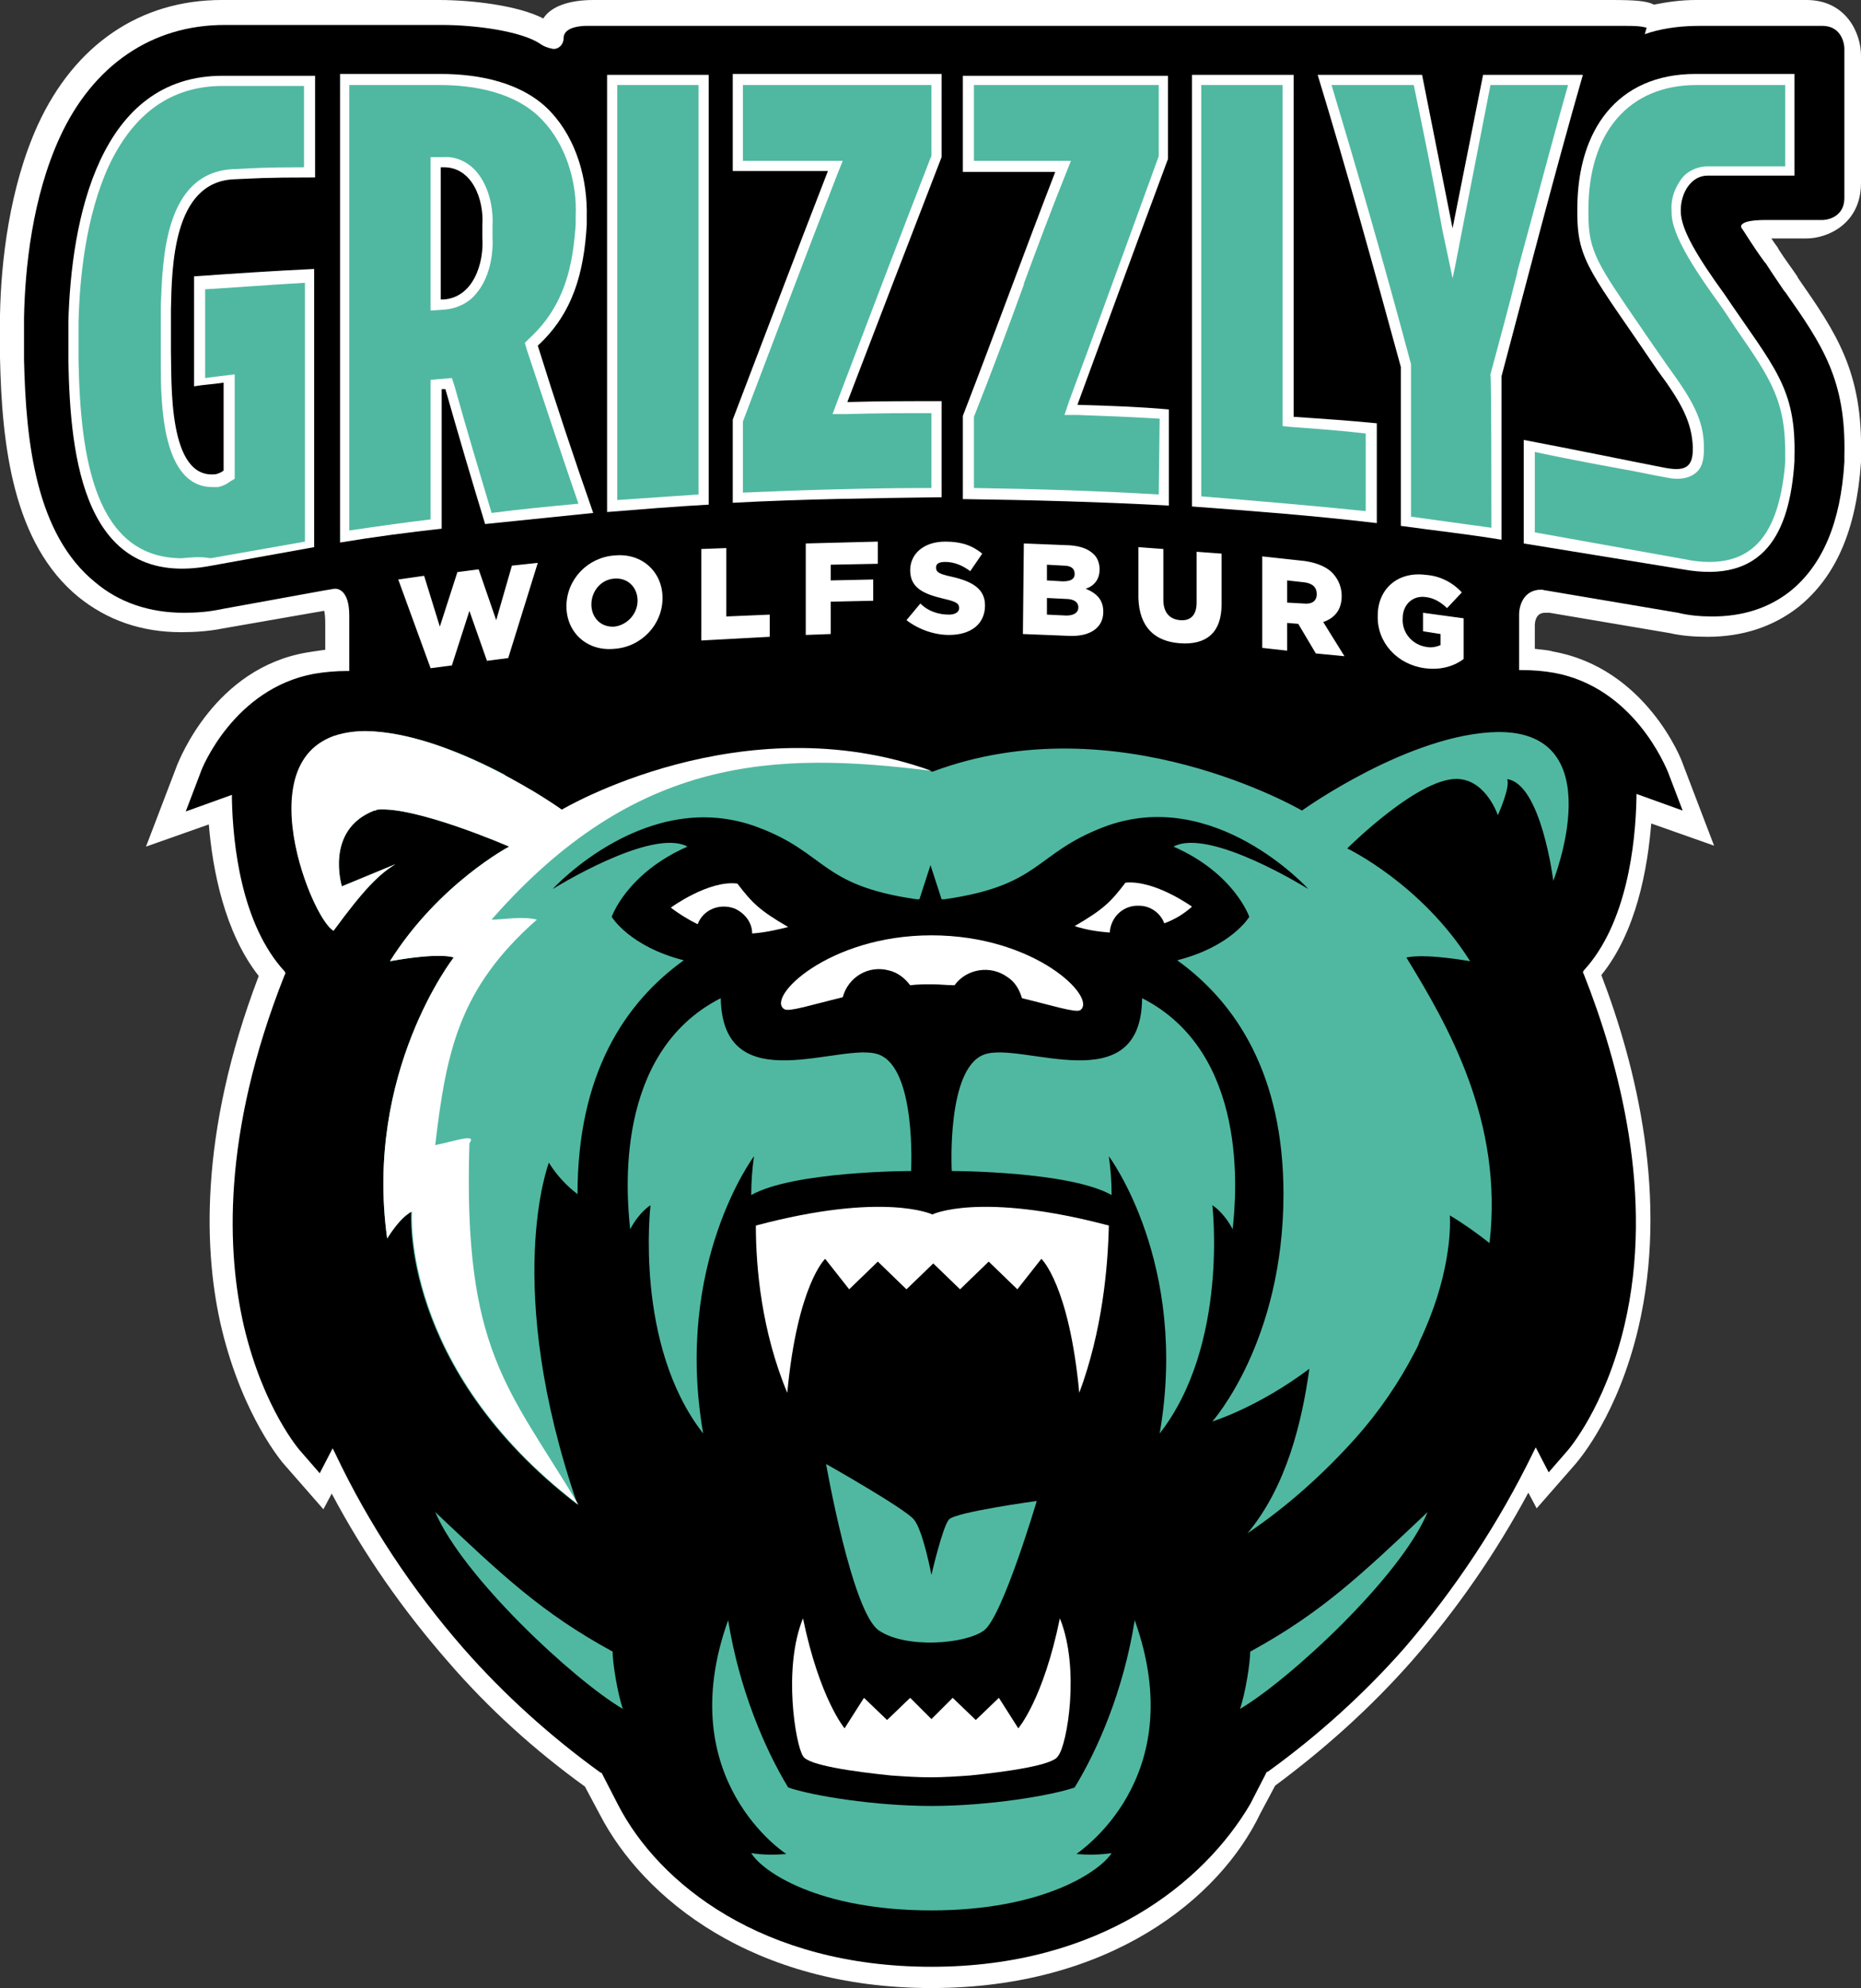 <?xml version="1.0" encoding="UTF-8"?> <!-- Generator: Adobe Illustrator 26.3.1, SVG Export Plug-In . SVG Version: 6.00 Build 0) --> <svg xmlns="http://www.w3.org/2000/svg" xmlns:xlink="http://www.w3.org/1999/xlink" id="Слой_1" x="0px" y="0px" viewBox="0 0 201.4 215.1" style="enable-background:new 0 0 201.4 215.1;" xml:space="preserve"><rect x="0" y="0" width="201.4" height="215.1" fill="#333333" stroke="none"/> <style type="text/css"> .st0{fill-rule:evenodd;clip-rule:evenodd;fill:#50B8A1;} .st1{fill-rule:evenodd;clip-rule:evenodd;fill:#50B8A1;fill-opacity:0.63;} .st2{fill:#FFFFFF;} .st3{fill:#50B8A1;} </style> <g> <path class="st2" d="M100.8,215.1c-19.3,0-31.2-9.7-35.9-18.8l-1.6-3c-5.4-3.9-10.4-8.4-14.8-13.5c-4.9-5.6-9.1-11.6-12.6-18.2 l-0.9,1.7l-4.2-4.8c-0.2-0.2-4.5-5.2-6.8-14.7c-1.9-7.9-2.6-20.9,4-38.2c-3.7-4.7-5-11.5-5.4-16.4l-6.8,2.4l3.4-8.9 c0.2-0.4,4-10.4,14-12.1c0.6-0.1,1.3-0.2,2-0.3v-2.5c0-0.6,0-1.1-0.1-1.7H35L24.1,68c-1.5,0.3-3,0.4-4.5,0.4c-4.3,0-8-1.3-11.1-3.8 C1.4,58.8,0.2,48.2,0,38.7v-4.6c0.1-5.7,1-13.8,4.1-20.6C8.1,4.8,15.2,0,24,0h6.3c2,0,3,0,3.5,0c0.1,0,0.3,0,0.4,0 c0.2,0,0.3,0,0.5,0h12.8c3.6,0,8.6,0.6,11.3,2c0.8-1.3,2.8-2,5.4-2h14.9h20.3h2.3h42.9c0.2,0,0.3,0,0.5,0l0,0h29.3 c2.6,0,3.8,0.1,4.6,0.5c1.5-0.3,3-0.5,4.5-0.5h12c4.3,0,5.9,3.6,5.9,6v13.8c0,4.4-3.6,6-5.9,6h-3.8c0.2,0.3,0.4,0.6,0.7,1l0.1,0.2 c0.7,1.1,1.4,2,2,2.9l0.1,0.2c4.1,5.9,7,10.1,6.8,19.1v0.7V50c-0.5,7.3-2.7,12.4-6.8,15.7c-2.7,2.1-6,3.2-9.8,3.2 c-1.4,0-2.8-0.1-4.1-0.4l-13-2.2c-0.2,0-0.3,0-0.5,0c-1,0-1.1,1-1.1,1.4v2.5c0.7,0.1,1.3,0.1,2,0.3c10,1.8,13.9,11.7,14,12.1 l3.4,8.9l-6.8-2.4c-0.4,4.9-1.6,11.7-5.4,16.4c3.8,9.9,7.3,24.2,4,38.2c-2.2,9.3-6.3,14.1-6.8,14.7l-4.2,4.8l-0.9-1.7 c-3.5,6.5-7.7,12.6-12.6,18.2c-4.4,5-9.4,9.5-14.8,13.5l-1.6,3C132,205.4,120.1,215.1,100.8,215.1"></path> <path d="M100.8,212.8c-18.3,0-29.5-9-33.9-17.5l-1.8-3.5H65c-5.4-3.9-10.4-8.4-14.8-13.4c-5.6-6.4-10.3-13.5-13.9-21.1l-0.3-0.6 l-1.4,2.7l-2-2.3c-0.2-0.2-4.1-4.7-6.2-13.6c-1.8-7.8-2.5-20.6,4.4-38l0.1-0.2l-0.1-0.2c-4.7-5.1-5.6-13.8-5.7-18.6V86l-5,1.8 l1.6-4.2c0.1-0.4,3.6-9.1,12.3-10.7c1.2-0.2,2.4-0.3,3.5-0.3h0.3v-6c0-2.7-1.2-2.9-1.5-2.9h-0.1L35,63.9l-11,2 c-1.4,0.3-2.7,0.4-4.1,0.4c-3.7,0-7-1.1-9.6-3.3c-6.4-5.2-7.5-15.1-7.7-24.1v-4.5C2.7,29,3.5,21.3,6.5,14.8 C10.1,7,16.5,2.7,24.3,2.7h9.9l0,0h0.4c0.1,0,0.3,0,0.4,0h12.8c3.8,0,8.6,0.7,10.6,2c0.4,0.3,0.9,0.5,1.5,0.6 c0.6,0,1.1-0.5,1.1-1.2l0,0c0-1.3,2.3-1.3,2.4-1.3h16.2c6.6,0,13.6,0,20.3,0h2.3h43.4h22.2h8.2c0.7,0,1.5,0,2.2,0.2L178,3.7 l0.6-0.2c1.7-0.5,3.5-0.7,5.3-0.7h13.3c2.3,0,2.4,2.3,2.4,2.4v16.2c0,2.3-2.2,2.4-2.3,2.4h-6.1c-2.1,0-2.5,0.3-2.7,0.5 c-0.1,0.1-0.1,0.3,0,0.4c0.3,0.4,1.1,1.8,2.5,3.7l0.1,0.1c0.7,1.1,1.4,2.1,2,3l0.1,0.1c4,5.7,6.6,9.5,6.4,17.7v0.6V50 c-0.4,6.6-2.4,11.2-5.9,14c-2.3,1.8-5.1,2.7-8.4,2.7c-1.2,0-2.5-0.1-3.7-0.4l-14.2-2.4c-0.2,0-0.4-0.1-0.6-0.1 c-1.9,0-2.4,1.7-2.4,2.7v6h0.3c1.2,0,2.4,0.1,3.5,0.3c8.7,1.6,12.1,10.3,12.3,10.7l1.6,4.2l-5-1.8v0.5c-0.1,4.8-1,13.5-5.7,18.6 l-0.1,0.2l0.1,0.2c3.8,9.6,7.7,24,4.4,38c-2.1,8.9-6.1,13.5-6.2,13.6l-2,2.3l-1.4-2.7l-0.3,0.6c-3.7,7.6-8.4,14.7-13.9,21.1 c-4.4,5-9.4,9.5-14.8,13.4h-0.1l-1.8,3.5C130.3,203.7,119.1,212.8,100.8,212.8"></path> <path class="st2" d="M186.6,31.8c-2.9-4-4.7-7-4.7-8.9v-0.2c0-1.8,1.1-3.7,2.9-3.7h9.4c0-4.2,0-6.8,0-11h-10.7 c-8.5,0-12.8,6.1-12.8,14.6v0.5c0,5.2,1.6,6.5,8.7,17c2.6,3.5,3.7,5.6,3.8,8.3v0.2c0,2.1-1,2.4-3.1,2c-3.6-0.7-9.9-2-15.2-3 c0,3.9,0,7.3,0,11.2l17.2,2.8c8.8,1.6,11.6-3.9,12.1-11.7v-0.4C194.4,41.9,192,39.8,186.6,31.8"></path> <path class="st2" d="M162.5,40.7c2.9-10.9,5.7-21.8,8.8-32.6h-10.8c-1.1,5.5-2.2,11.1-3.3,16.6c-1.1-5.5-2.2-11.1-3.3-16.6 c-3.8,0-7.5,0-11.3,0c3.2,10.5,6.1,21,9,31.6c0,5.8,0,11.4,0,17.2c3.6,0.5,7.3,0.9,10.9,1.5C162.5,52.4,162.5,46.7,162.5,40.7"></path> <path class="st2" d="M140,8.1h-11v46.7c6.7,0.5,13.3,1,20,1.8c0-3.6,0-7.2,0-10.8c-3-0.3-6-0.5-9-0.7V8.1z"></path> <path class="st2" d="M116.6,43.8c4-10.9,5.6-15.3,9.8-26.6c0-3,0-6,0-9h-22.2v10.4c3.3,0,6.7,0,10,0c-3.4,8.8-6.6,17.6-10,26.4 c0,3,0,6,0,9c7.5,0.1,14.7,0.3,22.3,0.7V44.3C123.1,44,120,43.9,116.6,43.8"></path> <path class="st2" d="M79.3,18.5h10.3c-3.5,9-6.9,18-10.3,26.9c0,3,0,6,0,9c7.5-0.4,15.1-0.5,22.6-0.6V43.4c-3.4,0-6.8,0-10.2,0.1 c3.4-8.9,6.8-17.7,10.2-26.5V8H79.3C79.3,11.6,79.3,15,79.3,18.5"></path> <path class="st2" d="M65.7,55.4c3.7-0.3,7.4-0.6,11-0.8V8.1h-11V55.4z"></path> <path class="st2" d="M52.2,25.7c0.2,2.8-1,6.5-4.2,6.7h-0.3V18.1h0.2c3.2-0.1,4.5,3.5,4.3,6.3C52.2,24.9,52.2,25.1,52.2,25.7 M63.5,24.3v-0.8c0.1-4.1-1.1-8.4-3.9-11.4C56.6,8.9,51.8,8,47.7,8H36.8v50.7c3.6-0.6,7.4-1.1,11-1.5V42.1h0.4 c1.4,4.9,2.8,9.7,4.3,14.6c3.9-0.4,7.8-0.8,11.7-1.2c-2.1-6-4.1-12-6-18.1C62,33.9,63.2,29.5,63.5,24.3"></path> <path class="st2" d="M7.4,34.8v4.3C7.6,49.4,9,63.9,22.9,61.2l11.1-2V29.1c-4.3,0.2-8.7,0.5-13,0.8v11.9c1.2-0.2,1.9-0.2,3.2-0.4 c0,3.3,0,6.2,0,9.5c-0.2,0.2-0.5,0.3-0.8,0.4C18.1,52,18.6,41.2,18.5,38v-4.5c0.1-4.6,0.2-13.8,6.8-14.1c2.5-0.1,3-0.2,8.8-0.2v-11 h-9.9C10.7,8.1,7.7,23.8,7.4,34.8"></path> <path class="st3" d="M80.4,45.6c3.2-8.4,6.5-17.2,10.2-26.7l0.6-1.5H80.4V9.2h20h0.4v7.7l-0.1,0.2c-3.3,8.5-6.7,17.4-10,26.1 l-0.6,1.6h1.6c3.4-0.1,6.3-0.1,9.1-0.1v8.1c-6.7,0-13.6,0.2-20.4,0.5V45.6z M125.4,53.5c-6.8-0.4-13.4-0.6-20-0.7v-7.7 c1.9-4.8,3.7-9.6,5.4-14.3v-0.1c1.4-3.8,2.9-7.8,4.5-11.8l0.6-1.5h-1.6h-5.6h-3.3V9.2h20v7.7l-3.2,8.8c-2.1,5.7-3.7,10.2-6.5,17.7 l-0.5,1.5h1.5c2.7,0.1,5.5,0.2,8.8,0.4L125.4,53.5L125.4,53.5z M66.8,9.2h8.8v44.3c-2.9,0.2-5.9,0.4-8.8,0.6V9.2z M147.8,55.3 c-5.8-0.6-11.8-1.1-17.8-1.6V9.2h8.8v36.9l1,0.1c2.8,0.2,5.4,0.4,8,0.7V55.3z M161.4,57.1c-2.9-0.4-5.8-0.8-8.7-1.2V39.5v-0.1 c-3.1-11.6-5.9-21.2-8.6-30.2h8.9c1.1,5.3,2.2,10.7,3.1,15.7l1.1,5.2l0.3-1.4c0.8-4.2,2.7-13.8,3.8-19.5h8.4 c-1.9,6.7-3.7,13.6-5.5,20.2v0.1c-0.9,3.6-1.9,7.3-2.9,11v0.1C161.4,40.6,161.4,53.7,161.4,57.1 M46.6,17v16.6l1.5-0.1 c1.3-0.1,2.6-0.7,3.4-1.7c1.5-1.7,1.9-4.3,1.8-6.1v-1.3c0.1-1.7-0.3-4.2-1.8-5.9c-0.9-1-2.2-1.6-3.5-1.5H46.6 M37.8,9.2h9.8 c3.5,0,8.2,0.7,11.1,3.8c2.4,2.5,3.8,6.5,3.6,10.5v0.8c-0.3,4.3-1.1,8.7-5,12.3l-0.5,0.5l0.2,0.7c2,6,3.8,11.5,5.6,16.7 c-3.2,0.3-6.3,0.6-9.4,1c-1.3-4.4-2.7-9-4-13.7l-0.3-0.9l-2.3,0.2v15.1c-3.3,0.4-6.1,0.8-8.8,1.2L37.8,9.2z M19.7,60.4 c-9.4,0-11-10.8-11.2-21.3v-4.2c0.1-4.8,0.8-11.6,3.3-17c2.7-5.7,6.8-8.6,12.3-8.6h8.8v8.8c-4.6,0-5.4,0.1-7.5,0.2h-0.2 c-7.4,0.4-7.6,9.7-7.8,14.8v0.5v4.6c0,0.3,0,0.6,0,1v0.1c0,4.3,0.1,13.4,5.6,13.4c0.2,0,0.4,0,0.6,0c0.5-0.1,0.9-0.3,1.3-0.6 l0.5-0.3V40.5l-3.2,0.4v-9.6c3.5-0.2,7.1-0.5,10.8-0.7v28l-10.2,1.8C21.7,60.2,20.7,60.3,19.7,60.4 M185,60.8 c-0.9,0-1.8-0.1-2.7-0.3l-16.2-2.9v-8.7c2.3,0.5,5.9,1.2,9.2,1.8c1.8,0.3,3.5,0.7,4.7,0.9c0.5,0.1,1,0.2,1.5,0.2 c1,0,1.7-0.3,2.2-0.8s0.7-1.3,0.7-2.4v-0.2c0-3-1.3-5.2-4-8.9c-1.1-1.6-2.1-3-2.9-4.2c-4.6-6.7-5.6-8.1-5.6-12.1v-0.5 c0-8.4,4.4-13.5,11.7-13.5h9.6V18h-8.4c-1.2,0-2.4,0.6-3,1.6c-0.6,0.9-1,2-0.9,3.2V23c0,1.9,1.5,4.8,4.9,9.5 c0.8,1.1,1.5,2.2,2.1,3.1c3.8,5.5,5.4,7.8,5.3,14V50C192.6,57.4,190,60.8,185,60.8"></path> <path class="st2" d="M46.6,72.3l2.3-0.3l1.9-5.9l1.9,5.4l2.3-0.3l3.2-10.3l-2.8,0.3l-1.7,5.9l-1.9-5.5l-2.3,0.3l-1.9,5.9l-1.7-5.5 l-2.8,0.4L46.6,72.3z M66.5,70.2c2.9-0.2,5.2-2.6,5.2-5.5l0,0c0-2.8-2.2-4.9-5.2-4.6c-2.9,0.2-5.2,2.6-5.2,5.5l0,0 C61.3,68.4,63.5,70.5,66.5,70.2 M66.5,67.8c-1.5,0.1-2.5-1-2.5-2.4l0,0c0-1.4,1-2.7,2.5-2.8s2.5,1,2.5,2.4l0,0 C69,66.3,68,67.6,66.5,67.8 M75.9,69.3l7.4-0.4v-2.4l-4.7,0.2v-7.4l-2.7,0.1V69.3z M87.2,68.7l2.7-0.1v-3.5l4.6-0.1v-2.3l-4.6,0.1 v-1.7L95,61v-2.4l-7.8,0.2V68.7z M102.7,68.7c2.4,0,3.9-1.2,3.9-3.2l0,0c0-1.8-1.4-2.6-3.6-3.1c-1.4-0.3-1.7-0.5-1.7-1l0,0 c0-0.4,0.3-0.6,1-0.6c1,0,1.9,0.4,2.7,1l1.3-1.9c-1.1-0.9-2.3-1.3-4-1.3c-2.3,0-3.8,1.3-3.8,3.1l0,0c0,2,1.6,2.6,3.7,3.1 c1.3,0.3,1.6,0.5,1.6,1l0,0c0,0.4-0.4,0.7-1.1,0.7c-1.2,0-2.3-0.4-3.1-1.2l-1.5,1.8C99.4,68.1,101.1,68.7,102.7,68.7 M110.7,68.6 l5,0.2c2.3,0.1,3.7-0.9,3.7-2.6l0,0c0-1.3-0.7-2-1.9-2.5c0.9-0.3,1.5-1,1.5-2.1l0,0c0-0.6-0.2-1.2-0.6-1.6c-0.6-0.6-1.4-0.9-2.6-1 l-5-0.2L110.7,68.6L110.7,68.6z M116.3,62.1c0,0.6-0.5,0.8-1.3,0.8l-1.7-0.1v-1.7l1.8,0.1C115.9,61.2,116.3,61.5,116.3,62.1 L116.3,62.1z M116.7,65.7L116.7,65.7c0,0.6-0.5,0.9-1.3,0.9l-2.1-0.1v-1.8l2,0.1C116.3,64.8,116.7,65.2,116.7,65.7 M127.7,69.6 c2.8,0.2,4.5-1.1,4.5-4.2v-5.5l-2.7-0.2v5.5c0,1.4-0.7,2-1.8,1.9c-1.1-0.1-1.8-0.8-1.8-2.2v-5.5l-2.7-0.2v5.5 C123.3,67.9,125,69.4,127.7,69.6 M136.6,70.1l2.7,0.3v-3l1.2,0.1l1.9,3.2l3.1,0.3l-2.3-3.7c1.2-0.4,2-1.3,2-2.8l0,0 c0-0.9-0.3-1.7-0.9-2.4c-0.6-0.7-1.7-1.2-3.1-1.4l-4.6-0.5V70.1z M139.3,65.2v-2.4l1.8,0.2c0.9,0.1,1.4,0.5,1.4,1.3l0,0 c0,0.7-0.5,1.1-1.4,1L139.3,65.2z M154.2,72.3c1.5,0.2,3-0.1,4.2-1v-4.4l-4.4-0.6v2l1.9,0.3v1.2c-0.5,0.2-1,0.3-1.5,0.2 c-1.5-0.2-2.7-1.5-2.6-3.1l0,0c0-1.5,1.1-2.5,2.5-2.3c0.9,0.1,1.7,0.6,2.3,1.2l1.6-1.7c-1-1.1-2.4-1.8-3.9-1.9 c-3-0.4-5.2,1.5-5.2,4.4l0,0C149,69.5,151.2,71.9,154.2,72.3"></path> <path class="st3" d="M78,108c-11.6,5.9-10.2,21.3-9.8,25c1-1.9,2.2-2.6,2.2-2.6s-1.8,15.1,5.7,24.7c-3.2-18.4,5.5-30,5.5-30 c-0.2,1.4-0.3,2.8-0.3,4.2c4.6-2.6,17.3-2.6,17.3-2.6s0.6-11.1-3.5-12.6C91.2,112.6,78.2,119.3,78,108"></path> <path class="st3" d="M123.6,108c11.6,5.9,10.2,21.3,9.8,25c-1-1.9-2.2-2.6-2.2-2.6s1.8,15.1-5.7,24.7c3.2-18.4-5.5-30-5.5-30 c0.2,1.4,0.3,2.8,0.3,4.2c-4.6-2.6-17.3-2.6-17.3-2.6s-0.6-11.1,3.5-12.6C110.5,112.6,123.5,119.3,123.6,108"></path> <path class="st3" d="M122.8,175.3c-1.2,7.6-4,14-6.5,18.1c-2.6,0.9-9.4,2-15.5,2s-12.9-1.1-15.5-2c-2.5-4.1-5.3-10.6-6.5-18.1 c-6.2,17.3,6.3,25.3,6.3,25.3c-1.3,0.1-2.6,0.1-3.8-0.1c1.2,2,7.3,6.2,19.5,6.2s18.3-4.3,19.5-6.2c-1.3,0.2-2.6,0.2-3.8,0.1 C116.5,200.5,129,192.6,122.8,175.3"></path> <path class="st2" d="M100.8,101.2c-11.2,0-18,6.8-15.9,8c0.5,0.3,3-0.5,6.3-1.3c0.6-2.2,2.8-3.5,5-2.9c0.9,0.2,1.7,0.8,2.3,1.6 c0.8-0.1,1.6-0.1,2.4-0.1c0.8,0,1.6,0.1,2.4,0.1c1.3-1.8,3.9-2.2,5.7-0.9c0.8,0.5,1.3,1.3,1.6,2.3c3.3,0.8,5.8,1.6,6.3,1.3 C118.8,108,112.1,101.2,100.8,101.2"></path> <path class="st2" d="M120,132.6c-14-3.7-19.1-1.2-19.1-1.2s-5.2-2.5-19.1,1.2c0,4.5,0.6,11.4,3.4,18.1c1.1-11.7,4.1-14.5,4.1-14.5 l2.6,3.3l3.1-3l3.1,3l2.9-2.8l2.9,2.8l3.1-3l3.1,3l2.6-3.3c0,0,3,2.8,4.1,14.5C119.3,144,119.9,137.1,120,132.6"></path> <path class="st3" d="M162.2,79.2c-9.6,0.1-21.3,8.5-21.3,8.5s-20-11.7-40-4.2l0,0l0,0c-6.3-2.3-12.6-2.8-18.3-2.3 c-12.5,1-21.7,6.5-21.7,6.5s-1.2-0.9-3.2-2.1c-0.3-0.2-0.6-0.3-0.9-0.5l-0.9-0.5c-0.4-0.2-0.8-0.4-1.2-0.7l-0.1-0.1 c-4.2-2.2-9.9-4.6-15-4.7l0,0c-1.1,0-2.2,0.2-3.3,0.5h-0.1c-0.2,0.1-0.5,0.2-0.7,0.3c-0.1,0.1-0.2,0.1-0.3,0.2 c-0.1,0.1-0.2,0.1-0.3,0.2c-7.1,4.3-0.9,19.4,1.2,20.4c0,0,0,0,0-0.1v0.1c3.3-4.5,4.9-6.1,6.7-7.2L37,95.9c0,0-1.9-6.1,3.5-8.2 c0.1,0,0.2,0,0.3-0.1c4.2-0.4,14.3,4,14.3,4s-7.6,4-12.9,12.4l0,0c5.6-1,6.9-0.4,6.9-0.4S39.4,116,41.9,134c1-1.6,1.8-2.3,2.2-2.6 c0,0,0.1,0,0.1-0.1l0.1-0.1c0.1,0,0.1-0.1,0.2-0.1c0,0-1.3,16.9,18,31.7l0,0c-8.2-23.8-3.1-37-3.1-37c0.8,1.3,1.9,2.5,3.1,3.4 c0-13,5.1-20.7,11.5-25.3c-5.9-1.5-7.8-4.7-7.8-4.7s1.6-4.7,8.2-7.6c-3.9-2.1-14.6,4.6-14.6,4.6S70,85,82,89.5 c7.5,2.8,6.7,6.3,17.2,7.8h0.3l1.2-3.7l1.2,3.7h0.3c10.5-1.5,9.7-4.9,17.2-7.8c12-4.6,22.2,6.7,22.2,6.7s-10.7-6.7-14.6-4.6 c6.6,2.9,8.2,7.6,8.2,7.6s-1.9,3.2-7.8,4.7c6.4,4.6,11.5,12.4,11.5,25.3c0,16-7.7,24.6-7.7,24.6s4.9-1.5,10.5-5.7 c-0.8,5.8-2.5,12.8-6.7,17.8c4.3-2.9,8.2-6.4,11.7-10.3c2.5-2.8,4.7-6,6.4-9.3l0,0c0.2-0.4,0.4-0.7,0.5-1.1 c3.3-6.9,3.4-12.2,3.3-13.7c1.5,0.9,2.9,1.9,4.3,3c1.5-13.1-4.4-23.4-9-30.9l0,0l0,0c0.1,0,1.5-0.5,6.9,0.4 c-5.3-8.4-13.3-12.2-13.3-12.2s8-8,12.2-7.5c2.9,0.3,4.1,3.9,4.1,3.9s1.4-3.1,1-3.9c3.7,0.5,5,11,5,11S174.5,79.2,162.2,79.2"></path> <path class="st2" d="M114.7,175.1c-1.8,8.8-4.5,11.9-4.5,11.9l-2.1-3.3l-2.5,2.4l-2.5-2.4l-2.3,2.3l-2.3-2.3l-2.5,2.4l-2.5-2.4 l-2.1,3.3c0,0-2.7-3.2-4.5-11.9c-2.2,5.4-0.8,13.7,0,14.9c0.5,1,5.6,1.7,9.5,2.1c1.4,0.1,2.9,0.2,4.3,0.2c1.4,0,2.9-0.1,4.3-0.2 c3.9-0.4,9-1.1,9.5-2.1C115.5,188.8,116.9,180.5,114.7,175.1"></path> <path class="st3" d="M89.4,158.4c0,0,8.5,4.8,9.5,6s1.9,6,1.9,6s1.2-5.2,1.9-6s9.5-2,9.5-2s-3.7,12.5-5.7,14s-8.5,2-11.4,0 S89.4,158.4,89.4,158.4"></path> <path class="st2" d="M85.3,100.3c-3.1-1.8-3.9-2.6-5.5-4.7c-3.1-0.4-7.2,2.6-7.2,2.6c0.9,0.7,1.9,1.3,2.9,1.8 c0.6-1.6,2.4-2.3,4-1.7c1.1,0.5,1.9,1.5,1.9,2.7C82.8,100.9,84.1,100.6,85.3,100.3"></path> <path class="st2" d="M129,98.1c0,0-4-2.9-7.2-2.6c-1.6,2.1-2.4,2.9-5.5,4.7c1.2,0.4,2.5,0.6,3.8,0.7c0.1-1.7,1.5-3,3.2-2.9 c1.2,0,2.3,0.8,2.7,1.9C127.1,99.5,128.1,98.9,129,98.1"></path> <path class="st3" d="M67.4,184.9c-0.6-1.8-1.1-5-1.1-6.2c-7.7-4.2-12-8.3-19.2-15.1C50.1,170.6,62,181.7,67.4,184.9"></path> <path class="st3" d="M134.2,184.9c0.6-1.8,1.1-5,1.1-6.2c7.7-4.2,12-8.3,19.2-15.1C151.6,170.6,139.6,181.7,134.2,184.9"></path> <path class="st2" d="M100.8,83.4c-20.5-7.4-40,4.2-40,4.2S49,79.2,39.5,79.1c-13.9,0.1-5.9,20.3-3.4,21.6c0,0,0,0,0-0.1v0.1 c3.3-4.5,4.9-6.1,6.7-7.2L37,95.9c0,0-1.9-6.1,3.5-8.2c0.1,0,0.2,0,0.3-0.1c4.2-0.4,14.3,4,14.3,4s-7.6,4-12.9,12.4 c5.6-1,6.9-0.4,6.9-0.4S39.4,116,41.9,134c1.7-2.7,2.7-2.9,2.7-2.9s-1.3,16.9,18,31.7c-7.6-12.7-12.5-16.6-11.8-39.1 c0.8-1.1-1.3-0.3-3.7,0.2c1.2-10.2,2.6-17,11-24.4c-1.6-0.4-3.6,0-4.9,0C68.8,81.7,83.9,81.3,100.8,83.4"></path> </g> </svg> 